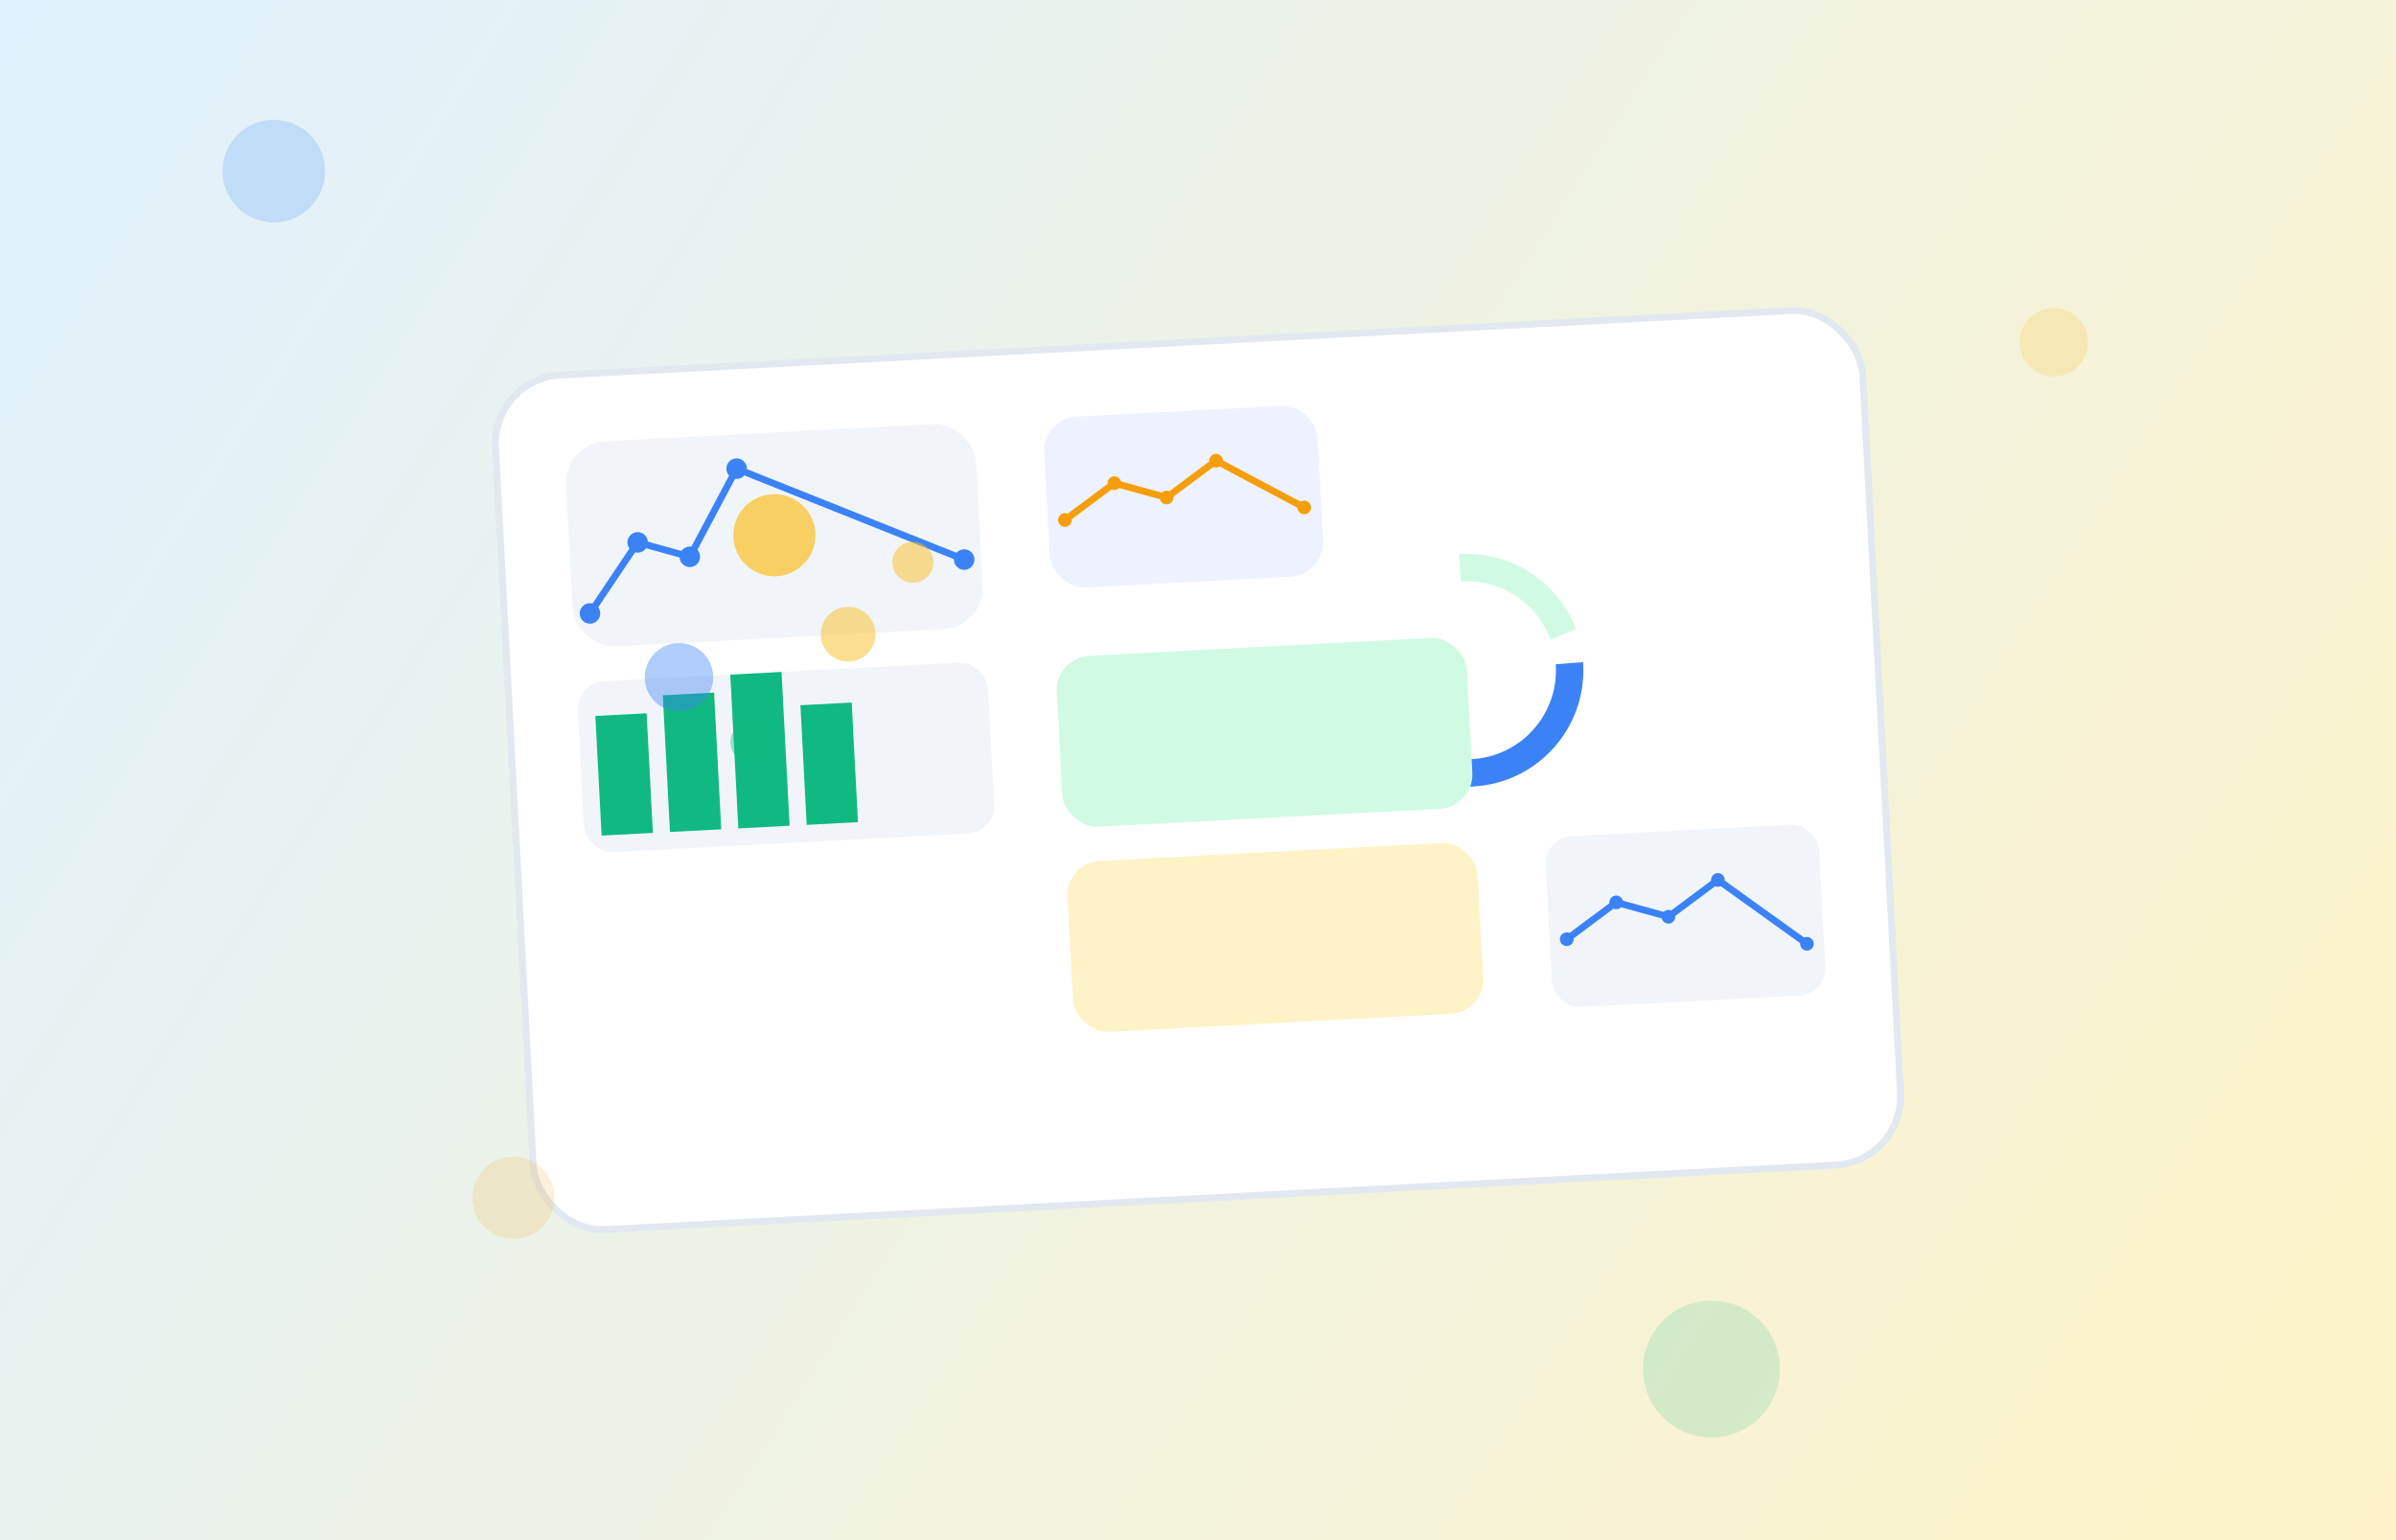 <svg viewBox="0 0 700 450" xmlns="http://www.w3.org/2000/svg">
  <!-- Background gradient -->
  <defs>
    <linearGradient id="bgGradient" x1="0" y1="0" x2="700" y2="450" gradientUnits="userSpaceOnUse">
      <stop offset="0%" stop-color="#e0f2fe"></stop>
      <stop offset="100%" stop-color="#fef3c7"></stop>
    </linearGradient>
    <filter id="shadow" x="-20%" y="-20%" width="140%" height="140%">
      <feDropShadow dx="0" dy="12" stdDeviation="16" flood-color="#000" flood-opacity="0.08"></feDropShadow>
    </filter>
  </defs>

  <!-- Background -->
  <rect width="700" height="450" fill="url(#bgGradient)"></rect>

  <!-- Tilted Card -->
  <g transform="rotate(-3, 350, 225)">
    <rect x="150" y="100" width="400" height="250" rx="20" fill="#ffffff" stroke="#e2e8f0" stroke-width="2" filter="url(#shadow)"></rect>
    
    <!-- Graph 1: line chart -->
    <rect x="170" y="120" width="120" height="60" rx="12" fill="#f1f5f9"></rect>
    <polyline points="175,170 190,150 205,155 220,130 285,160" fill="none" stroke="#3b82f6" stroke-width="2" stroke-linecap="round"></polyline>
    <circle cx="175" cy="170" r="3" fill="#3b82f6"></circle>
    <circle cx="190" cy="150" r="3" fill="#3b82f6"></circle>
    <circle cx="205" cy="155" r="3" fill="#3b82f6"></circle>
    <circle cx="220" cy="130" r="3" fill="#3b82f6"></circle>
    <circle cx="285" cy="160" r="3" fill="#3b82f6"></circle>
    
    <!-- Graph 2: bar chart -->
    <rect x="170" y="190" width="120" height="50" rx="8" fill="#f1f5f9"></rect>
    <rect x="175" y="200" width="15" height="35" fill="#10b981"></rect>
    <rect x="195" y="195" width="15" height="40" fill="#10b981"></rect>
    <rect x="215" y="190" width="15" height="45" fill="#10b981"></rect>
    <rect x="235" y="200" width="15" height="35" fill="#10b981"></rect>
    
    <!-- Graph 3: mini line -->
    <rect x="310" y="120" width="80" height="50" rx="10" fill="#eef2ff"></rect>
    <polyline points="315,150 330,140 345,145 360,135 385,150" fill="none" stroke="#f59e0b" stroke-width="2"></polyline>
    <circle cx="315" cy="150" r="2" fill="#f59e0b"></circle>
    <circle cx="330" cy="140" r="2" fill="#f59e0b"></circle>
    <circle cx="345" cy="145" r="2" fill="#f59e0b"></circle>
    <circle cx="360" cy="135" r="2" fill="#f59e0b"></circle>
    <circle cx="385" cy="150" r="2" fill="#f59e0b"></circle>
    
    <!-- Graph 4: circular chart -->
    <circle cx="430" cy="200" r="30" fill="none" stroke="#3b82f6" stroke-width="8" stroke-dasharray="75 113"></circle>
    <circle cx="430" cy="200" r="30" fill="none" stroke="#d1fae5" stroke-width="8" stroke-dasharray="38 150" transform="rotate(-90 430 200)"></circle>
    
    <!-- KPI Blocks -->
    <rect x="310" y="190" width="120" height="50" rx="10" fill="#d1fae5"></rect>
    <rect x="310" y="250" width="120" height="50" rx="10" fill="#fef3c7"></rect>
    
    <!-- AI Node elements -->
    <circle cx="230" cy="150" r="12" fill="#fbbf24" opacity="0.7"></circle>
    <circle cx="250" cy="180" r="8" fill="#fbbf24" opacity="0.5"></circle>
    <circle cx="270" cy="160" r="6" fill="#fbbf24" opacity="0.5"></circle>
    <circle cx="200" cy="190" r="10" fill="#3b82f6" opacity="0.4"></circle>
    <circle cx="220" cy="210" r="6" fill="#10b981" opacity="0.4"></circle>
    
    <!-- Mini line chart inside card -->
    <rect x="450" y="250" width="80" height="50" rx="8" fill="#f1f5f9"></rect>
    <polyline points="455,280 470,270 485,275 500,265 525,285" fill="none" stroke="#3b82f6" stroke-width="2"></polyline>
    <circle cx="455" cy="280" r="2" fill="#3b82f6"></circle>
    <circle cx="470" cy="270" r="2" fill="#3b82f6"></circle>
    <circle cx="485" cy="275" r="2" fill="#3b82f6"></circle>
    <circle cx="500" cy="265" r="2" fill="#3b82f6"></circle>
    <circle cx="525" cy="285" r="2" fill="#3b82f6"></circle>
  </g>

  <!-- Background accent circles -->
  <circle cx="80" cy="50" r="15" fill="#3b82f6" opacity="0.2"></circle>
  <circle cx="600" cy="100" r="10" fill="#fbbf24" opacity="0.2"></circle>
  <circle cx="500" cy="400" r="20" fill="#10b981" opacity="0.15"></circle>
  <circle cx="150" cy="350" r="12" fill="#f59e0b" opacity="0.15"></circle>
</svg>
